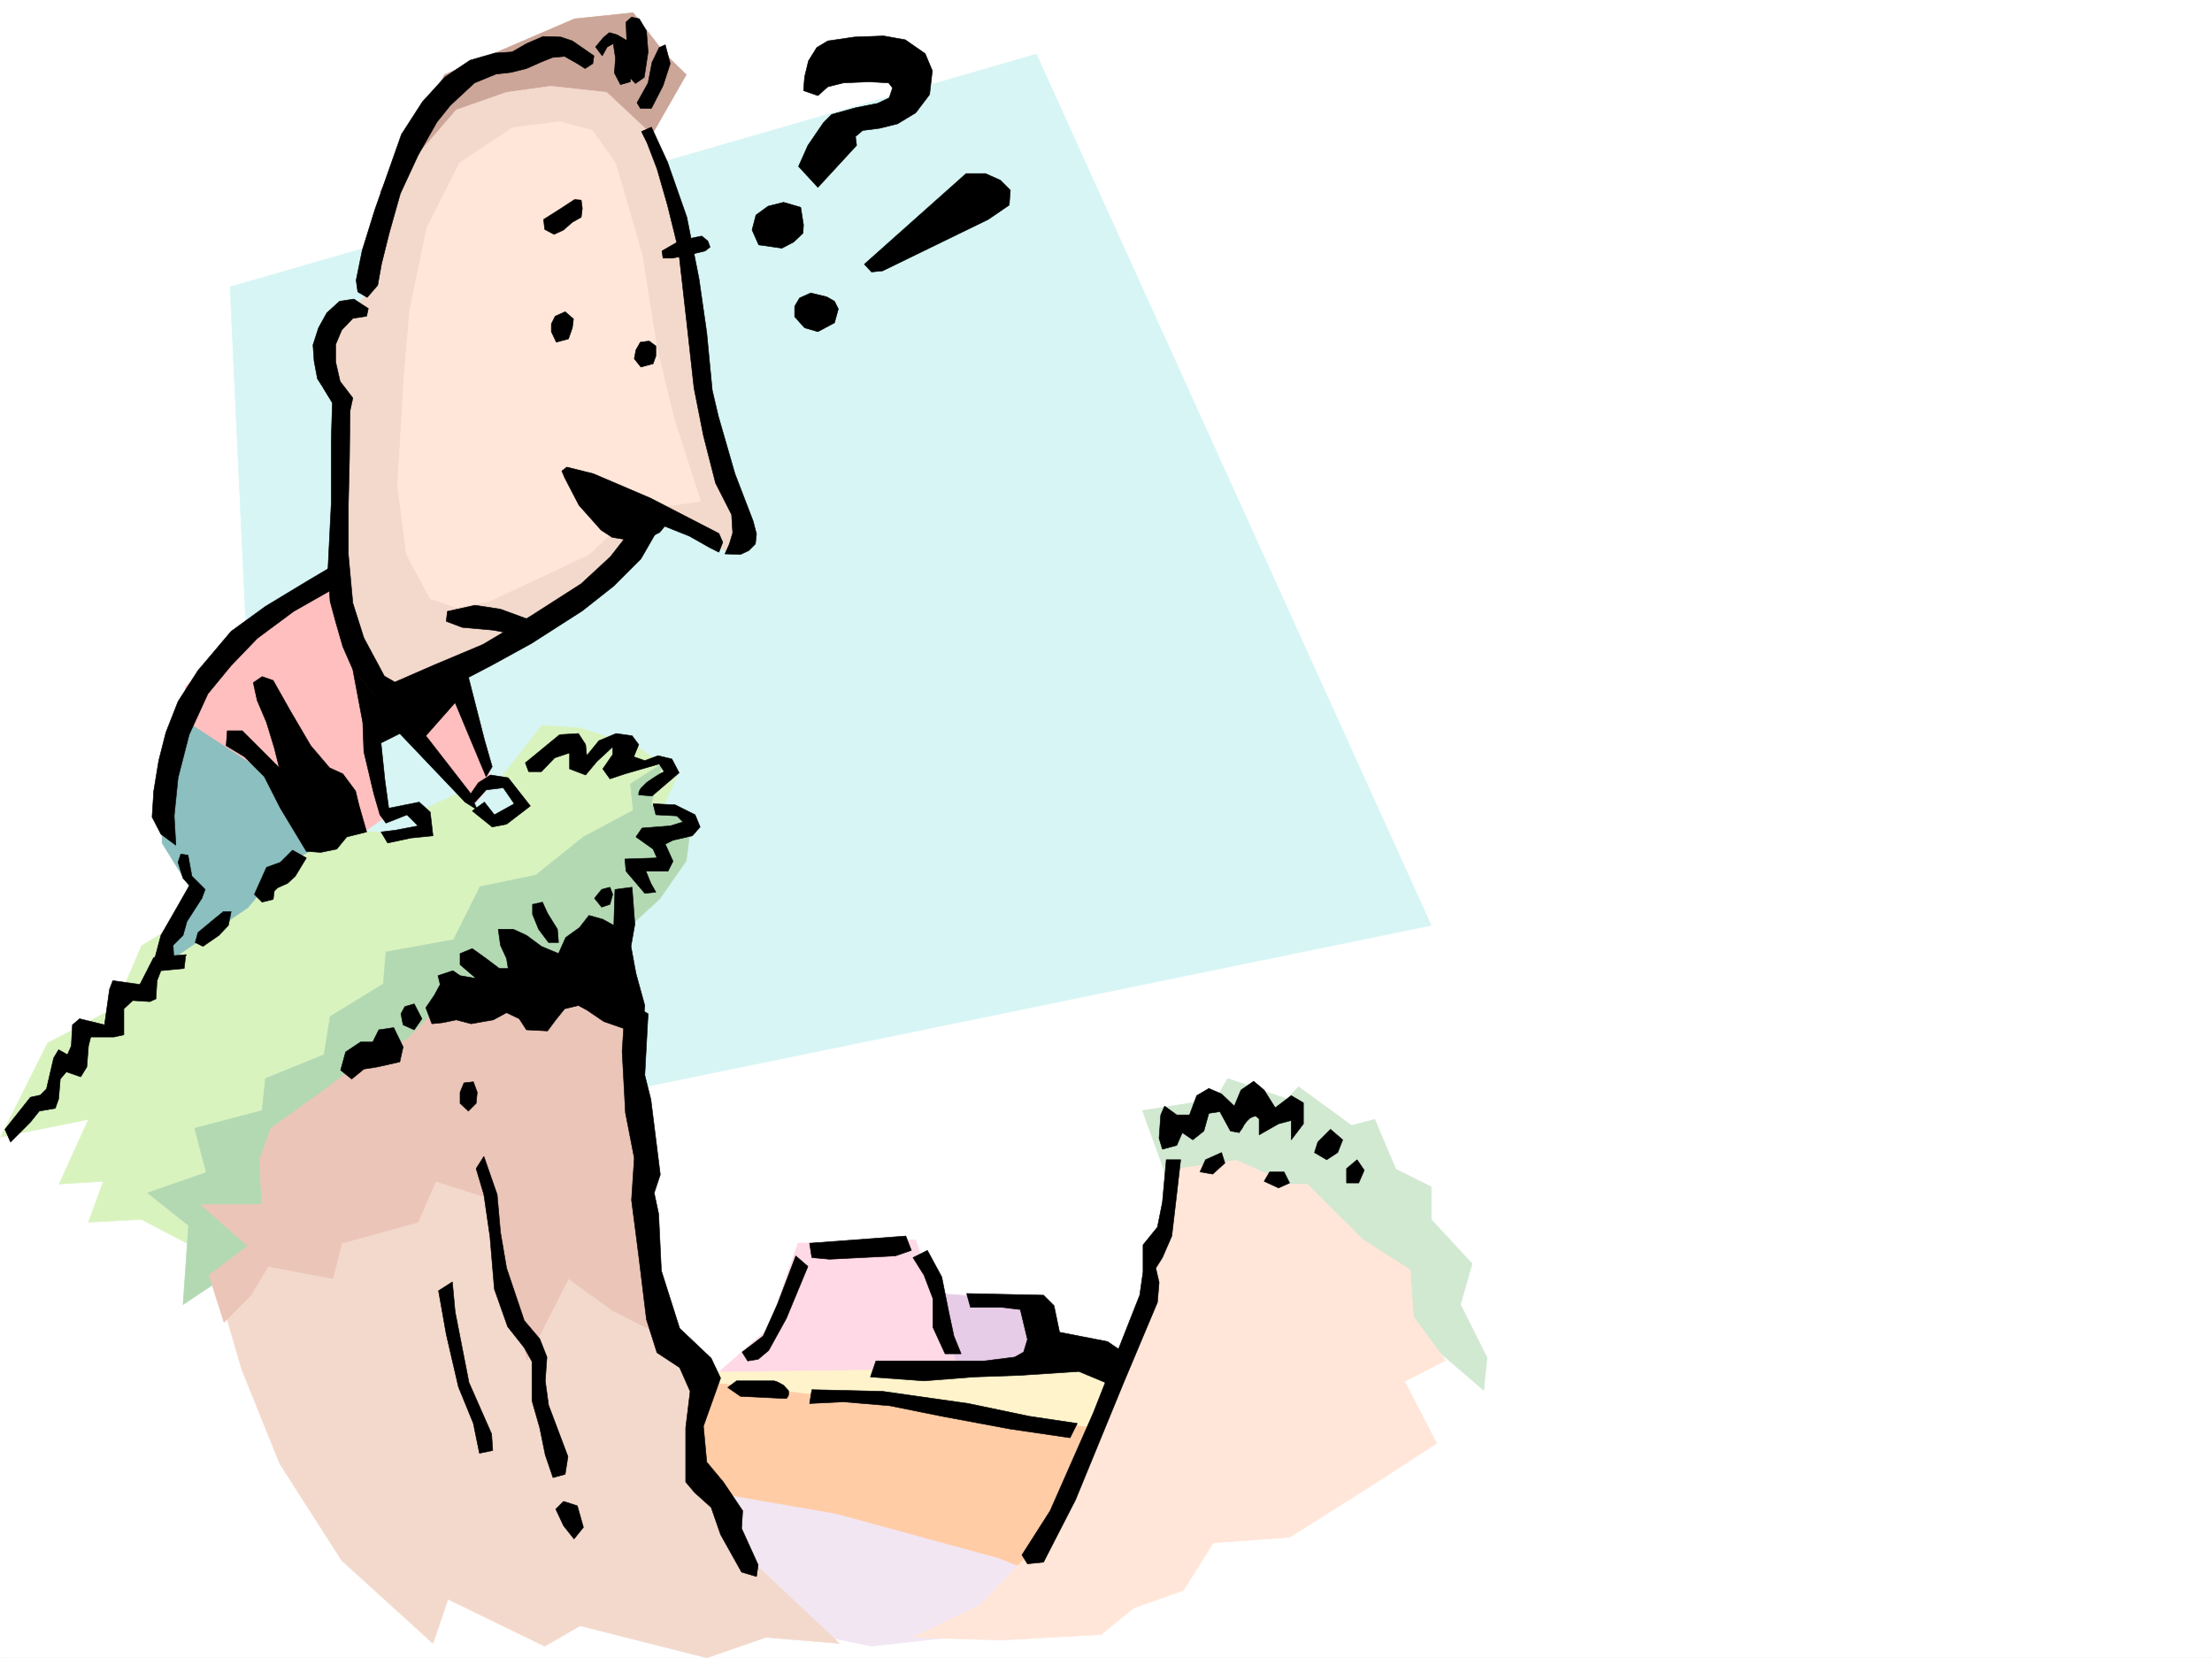 <svg xmlns="http://www.w3.org/2000/svg" width="2997.016" height="2246.657"><rect width="100%" height="100%" fill="#808080" stroke="none"/><defs><clipPath id="a"><path d="M0 0h2997v2244.137H0Zm0 0"/></clipPath></defs><path fill="#fff" d="M0 2246.297h2997.016V0H0Zm0 0"/><g clip-path="url(#a)" transform="translate(0 2.16)"><path fill="#fff" fill-rule="evenodd" stroke="#fff" stroke-linecap="square" stroke-linejoin="bevel" stroke-miterlimit="10" stroke-width=".743" d="M.742 2244.137h2995.531V-2.16H.743Zm0 0"/></g><path fill="#d7f5f5" fill-rule="evenodd" stroke="#d7f5f5" stroke-linecap="square" stroke-linejoin="bevel" stroke-miterlimit="10" stroke-width=".743" d="M311.707 388.73 1404.121 73.39l534.965 1180.47-1571.938 322.808Zm0 0"/><path fill="#f3e6f3" fill-rule="evenodd" stroke="#f3e6f3" stroke-linecap="square" stroke-linejoin="bevel" stroke-miterlimit="10" stroke-width=".743" d="m901.332 1999.105 248.012 15.758 338.683 92.117-167.855 107.84-139.352 15.758-175.324-35.972-147.601-87.626zm0 0"/><path fill="#e6cce6" fill-rule="evenodd" stroke="#e6cce6" stroke-linecap="square" stroke-linejoin="bevel" stroke-miterlimit="10" stroke-width=".743" d="m1260.977 1751.953 159.605 11.965 43.477 119.844-223.297-11.965zm0 0"/><path fill="#ffd9e6" fill-rule="evenodd" stroke="#ffd9e6" stroke-linecap="square" stroke-linejoin="bevel" stroke-miterlimit="10" stroke-width=".743" d="m973.277 1859.793 68.192-59.902 39.683-115.344 159.61-4.496 71.941 219.426zm0 0"/><path fill="#fff3cc" fill-rule="evenodd" stroke="#fff3cc" stroke-linecap="square" stroke-linejoin="bevel" stroke-miterlimit="10" stroke-width=".743" d="m929.836 1859.793 626.383-8.25-68.192 111.629-590.41-47.938zm0 0"/><path fill="#ffcca6" fill-rule="evenodd" stroke="#ffcca6" stroke-linecap="square" stroke-linejoin="bevel" stroke-miterlimit="10" stroke-width=".743" d="m949.309 1871.797 538.718 63.652-95.91 191.004-39.726-15.719-219.508-59.937-251.02-43.441zm0 0"/><path fill="#d1e8d1" fill-rule="evenodd" stroke="#d1e8d1" stroke-linecap="square" stroke-linejoin="bevel" stroke-miterlimit="10" stroke-width=".743" d="m1583.941 1604.39-35.972-99.628 99.629-15.715 15.754-27.723 80.156 27.723 15.758-16.5 71.906 52.43 31.472-8.211 28.465 67.41 47.977 23.969v44.183l55.445 59.899-15.758 55.445 35.973 71.906-4.496 44.184-79.414-68.153-183.574-147.562-159.606-83.871zm0 0"/><path fill="#ffe6d9" fill-rule="evenodd" stroke="#ffe6d9" stroke-linecap="square" stroke-linejoin="bevel" stroke-miterlimit="10" stroke-width=".743" d="m1328.422 2174.39 80.156-83.91 107.172-214.968 44.184-135.563v-43.437l24.007-59.903 7.47-52.433 83.905-12.004 71.946 32.219h23.969l75.695 75.66 63.656 40.426 4.496 63.656 43.48 59.199-55.445 28.465 43.442 83.867-79.414 51.691-119.88 75.657-103.378 7.468-40.469 64.438-67.45 23.969-44.183 35.933-135.636 7.508-119.137-3.754zm0 0"/><path fill="#d9f3bf" fill-rule="evenodd" stroke="#d9f3bf" stroke-linecap="square" stroke-linejoin="bevel" stroke-miterlimit="10" stroke-width=".743" d="m.742 1540.734 63.695-127.347 91.415-47.938 35.972-83.906 111.633-68.152 91.414-79.375 76.402-8.25 103.418 4.5-3.754-32.22 51.692-23.968 43.441 35.973 32.215-15.758-20.215-39.687 56.188-71.907 51.691 3.754 75.7 23.969 56.183 39.687-47.934 107.875-594.164 454.657-8.25 79.37-75.66-39.683-71.945 3.754 20.215-55.445-59.938 3.754 39.723-87.625zm0 0"/><path fill="#b3d9b3" fill-rule="evenodd" stroke="#b3d9b3" stroke-linecap="square" stroke-linejoin="bevel" stroke-miterlimit="10" stroke-width=".743" d="m200.035 1616.355 79.453-27.683-15.758-59.942 91.415-23.968 4.496-43.438 79.414-32.219 8.25-51.69 71.941-44.184 3.715-43.438 91.418-16.461 35.973-71.906 75.656-15.758 64.437-51.652 67.45-35.97-3.754-35.933 43.476-27.722-15.754 56.187 55.442 15.719-7.47 59.898-35.972 51.692-91.414 83.91-403.082 247.148-28.504 95.133-31.437 8.25 35.933 56.188-80.156 27.68-47.191 31.476 7.468-107.094zm0 0"/><path fill="#f3d9cc" fill-rule="evenodd" stroke="#f3d9cc" stroke-linecap="square" stroke-linejoin="bevel" stroke-miterlimit="10" stroke-width=".743" d="m295.203 1744.445 32.219 110.852 51.691 128.09 83.91 131.062 123.633 112.375 20.254-59.941 131.102 63.695 47.937-27.723 171.61 43.442 80.156-27.723 99.664 8.25-140.133-131.847-51.691-119.84-12.004-119.84-59.942-122.816-191.039-199.997-231.511 32.22zm0 0"/><path fill="#ebc5b8" fill-rule="evenodd" stroke="#ebc5b8" stroke-linecap="square" stroke-linejoin="bevel" stroke-miterlimit="10" stroke-width=".743" d="m794.2 1285.297-71.907 23.965-15.758 32.219-56.183 3.753-51.692 15.72-47.976 47.937-47.938 20.214-63.691 47.938-71.907 51.688-15.757 43.44 3.754 59.942H271.98l63.692 56.149-52.469 39.722 20.254 63.657 35.969-35.973 23.969-39.688 87.664 16.5 11.964-47.933 103.418-28.465 23.97-55.445 75.66 23.968 47.972 218.727 56.187-110.852 59.942 43.442 71.16 35.933-31.434-279.37-35.972-259.153zm0 0"/><path fill="#8cbfbf" fill-rule="evenodd" stroke="#8cbfbf" stroke-linecap="square" stroke-linejoin="bevel" stroke-miterlimit="10" stroke-width=".743" d="m248.012 962.484-28.465 99.63v80.113l44.183 71.164-51.69 100.37 123.632-83.87 47.195-56.188 71.945-39.687-87.664-151.317zm0 0"/><path fill="#ffbfbf" fill-rule="evenodd" stroke="#ffbfbf" stroke-linecap="square" stroke-linejoin="bevel" stroke-miterlimit="10" stroke-width=".743" d="M459.309 778.988 343.14 842.645l-91.375 87.62-8.25 40.47 139.351 91.378 112.375 63.653 27.719-19.47-20.215-107.878 59.942-20.215 79.414 112.375 23.968-28.465-47.937-171.531zm0 0"/><path fill="#cca699" fill-rule="evenodd" stroke="#cca699" stroke-linecap="square" stroke-linejoin="bevel" stroke-miterlimit="10" stroke-width=".743" d="m881.863 185.02 47.973-83.907-28.504-27.722-43.437-56.149-79.415 8.211-176.066 75.66-87.664 159.528zm0 0"/><path fill="#f3d9cc" fill-rule="evenodd" stroke="#f3d9cc" stroke-linecap="square" stroke-linejoin="bevel" stroke-miterlimit="10" stroke-width=".743" d="m821.922 125.082-75.66-8.25-59.938 8.25-68.191 23.969-51.692 59.937-47.195 95.875-24.004 95.871-56.187 55.407-8.25 44.183 32.218 31.477-15.718 251.683 23.968 91.38 39.723 55.402 47.938 8.25 211.296-111.59 123.633-123.594 91.418 44.184 23.969-35.934-51.691-176.027-51.73-266.664-23.966-87.621zm0 0"/><path fill="#ffe6d9" fill-rule="evenodd" stroke="#ffe6d9" stroke-linecap="square" stroke-linejoin="bevel" stroke-miterlimit="10" stroke-width=".743" d="m758.227 164.766-63.653 8.254-71.945 47.933-44.223 87.625-23.226 111.629-8.211 95.875-8.25 143.066 11.965 92.118 32.218 59.902 35.23 12.004 44.223-8.25 51.688-23.969 83.91-39.687 63.695-59.938 87.66-11.965-35.972-111.593-23.223-95.91-20.215-127.31-35.972-123.597-31.477-44.183Zm0 0"/><path fill-rule="evenodd" stroke="#000" stroke-linecap="square" stroke-linejoin="bevel" stroke-miterlimit="10" stroke-width=".743" d="m1384.61 2106.98 38.238-59.937 58.418-132.55 62.949-159.567 4.496-31.438v-36.714l19.473-23.97 6.765-33.702 5.238-57.672h19.473l-5.242 45.707-6.762 57.672-12.707 29.207-8.996 14.234 4.5 19.473-2.27 26.937-45.706 108.621-65.18 158.785-43.442 84.653-21.738 2.226zm0 0"/><path fill-rule="evenodd" stroke="#000" stroke-linecap="square" stroke-linejoin="bevel" stroke-miterlimit="10" stroke-width=".743" d="m1309.695 1752.695 104.16 2.23 14.235 14.231 7.465 35.973 65.18 12.707 24.007 16.5-21.738 41.176-41.211-17.207-79.414 5.242-62.95 2.226-67.41 5.278-72.683-5.278 7.465-21.699h146.86l41.214-5.238 12.004-6.766 5.238-17.203-9.738-40.469-24.75-2.972h-42.695zm-304.199 79.375 28.465-21.699 19.473-43.441 24.75-65.18 16.46 14.23-29.206 70.422-23.97 43.438-14.234 11.965-14.23 2.27zm91.414-147.523 130.36-9.738 7.507 19.472-21.738 7.469-89.148 4.496-23.97-2.23zm-98.922 186.503h50.95l4.496 1.49 8.25 4.495 6.761 7.469v5.238l-.742 2.27-2.265 3.008-62.172-3.008-17.243-12.004zm101.934 11.966 95.875 2.23 116.164 16.5 82.383 17.242 65.219 9.739-9.774 19.468-81.64-12.004-92.16-17.203-70.458-14.23-62.91-5.281-45.71 2.27zm0 0"/><path fill-rule="evenodd" stroke="#000" stroke-linecap="square" stroke-linejoin="bevel" stroke-miterlimit="10" stroke-width=".743" d="m1256.52 1694.281 19.468 35.934 9.739 48.68 6.722 31.476 9.739 23.965h-21.704l-16.5-35.969v-38.945l-11.964-31.438-15.012-23.968zm376.843-122.851 21.739-9.739 4.496 14.235-16.5 14.976-17.203-3.011zm86.918 16.46h19.473l7.508 15.016-14.977 6.723-19.508-8.992zm118.395-16.46-14.23 11.964v19.512h16.46l7.508-17.246zm-35.969-41.211-17.246 17.242-4.496 14.23 16.5 9.739 14.976-9.739 6.766-17.242zm-53.215 14.231 16.5-21.7v-28.465l-16.5-9.734-21.703 16.46-15.012-23.968-14.234-11.965-17.203 11.965-8.992 21.738-17.246-16.5-17.243-7.468-16.46 9.738-9.735 26.195h-17.246l-16.5-11.965-5.238 11.965-2.227 31.477 4.496 14.972 19.469-5.238 7.469-17.242 14.273 9.734 14.973-11.965 6.726-23.968 14.977-2.266 14.27 26.234 11.964 2.23.743-1.487 2.269-3.008 1.484-2.23 1.489-3.012 3.754-5.239 2.265-2.226 2.23-2.27 4.497-2.226 3.754-.746 4.496 3.714v21.743l26.234-14.977 17.207-4.496zM1171.086 358.039l137.863-122.851h26.238l20.215 8.992 13.489 13.488-1.485 20.215-28.504 19.472-143.105 69.676-14.977 1.489zm-50.949 44.184-21.738-5.239-14.977 6.723-6.727 11.262v14.23l13.453 14.977 17.985 5.238 22.484-12.004 5.239-18.726-5.239-10.48zm-31.477-97.36-3.754-23.968-23.222-6.766-20.957 5.242-16.504 12.004-5.239 20.215 8.993 20.215 31.476 4.496 15.719-8.25 12.746-11.965zm-6.722-79.413 26.195 28.464 52.473-56.93-1.524-11.964 9.734-8.25 23.266-3.008 23.969-5.985 24.71-14.972 18.727-24.715 3.754-32.215-9.734-23.227-26.98-18.73-29.208-5.238-39.726 1.484-35.973 5.281-14.973 8.953-11.222 17.985-5.278 21.742-1.488 18.727 19.473 6.726 13.488-11.965 21-5.277 35.188-1.488 26.238 1.488 5.238 6.762-4.496 13.492-15.719 7.465-29.988 5.984-32.219 8.992-11.222 11.262-20.997 30.691zm-199.333-78.63 15.758-30.73 9.735-29.953-6.766-25.453-8.21 3.714-9.735 20.254-5.278 27.684-14.976 26.977 4.496 7.507zm14.27 193.235 24.71-14.235 29.208-5.98 8.25 6.723 3.012 8.25-6.762 5.242-18.73 4.496-25.454 5.238h-12.746zm-118.395-69.68-19.472 12.75-22.48 14.23 1.484 13.489 12.746 6.726 12.746-5.98 11.965-10.48 12.004-6.766 1.488-11.965-1.488-11.219zm-12.746 152.062-13.488 5.981-5.242 10.52v10.476l6.726 14.234 16.5-4.496 5.239-14.976 1.527-12.004zm113.899 39.688-12.004 1.523-5.98 10.477-2.27 11.965 8.992 11.262 16.5-4.497 3.754-10.48v-13.488zM806.945 63.656l10.48-12.707 8.25-6.765 10.477 3.011 17.989 10.477v53.176l-13.493 3.754-8.21-15.72 1.488-20.253-3.012-19.469-8.25 4.496-6.726 12.004zm0 0"/><path fill-rule="evenodd" stroke="#000" stroke-linecap="square" stroke-linejoin="bevel" stroke-miterlimit="10" stroke-width=".743" d="m848.156 29.95 3.012 72.648 9.734 10.52 11.965-8.25 5.242-34.45-2.23-28.465-9.734-16.5-10.481-2.226zM453.285 765.5l-36.715 21.7-56.93 34.448-46.449 33.743-44.964 53.175-26.98 41.914-16.462 41.957-9.734 38.2-6.766 41.21-2.226 35.192 11.964 23.227 20.254 14.972-2.27-39.687 5.24-51.688 15.015-58.418 25.453-55.441L313.19 901.8l35.23-36.676 49.423-36.715 55.441-31.473zm0 0"/><path fill-rule="evenodd" stroke="#000" stroke-linecap="square" stroke-linejoin="bevel" stroke-miterlimit="10" stroke-width=".743" d="m370.121 922.016 23.227 41.214 27.718 47.192 25.497 29.95 17.984 8.253 17.203 23.223 4.496 18.73 10.52 36.676-26.98 6.762-13.49 16.464-21.737 4.496-19.473-1.488-35.23-58.414-21.7-42.699-26.98-26.977-24.75-14.976 1.527-20.215h20.215l50.203 50.164-6.726-26.937-10.516-34.489-12.707-29.949-5.281-23.969 12.004-8.25zm-128.875 246.449 6.766 21.7 25.453 26.98 4.496-11.965-17.984-17.985-5.239-28.465-9.738-1.488Zm236.789-261.422 13.492 71.902 1.485 39.727 13.488 56.89 8.25 28.465 8.21 11.262 28.505-11.262 14.976 15.016-31.476 5.98-18.727 2.23 8.992 14.974 31.477-6.723 29.95-3.012-3.755-32.18-14.976-13.488-41.211 8.25-5.238-38.199-5.239-50.207 25.453-12.746 88.446 92.902 16.46 10.477-9.738-23.223-59.937-77.144 39.723-44.926 41.957 100.367 8.25-13.488-10.52-36.715-24.71-96.617-74.915 34.449-48.719 2.266zm128.094-78.633 37.496-8.25 34.445 5.242 44.97 16.5-31.478 16.461-23.226-4.496-41.953-3.754-21.742-8.21zm-337.902 435.184 17.984-14.973 16.5-13.492h10.48l-3.753 18.73-12.747 13.489-21.699 14.976-10.52-5.238zm76.441-51.688 16.46-36.715 18.727-6.726 16.5-16.5 18.731 10.516-14.977 24.714-10.515 9.735-6.727 2.972-6.726 3.008-4.496 4.496-1.524 11.223-14.976 3.754zm0 0"/><path fill-rule="evenodd" stroke="#000" stroke-linecap="square" stroke-linejoin="bevel" stroke-miterlimit="10" stroke-width=".743" d="m630.137 1086.824 17.984-26.238 16.461-10.477 23.969 3.754 29.988 38.2-32.215 24.71-19.472 3.754-26.98-21.738 16.46-11.965 13.488 17.203 26.98-14.976-14.976-21.7-23.222 2.973-14.977 16.5zM6.727 1530.219l34.484-43.442 13.488-2.972 8.25-8.25 9.738-41.953 6.723-11.223 12.004 6.727 5.242-11.965 1.485-28.465 9.734-8.25 33.746 8.25 6.723-47.938 4.5-12.004 36.715 5.243 18.726-36.676 43.48-3.754-2.269 18.727-31.473 3.011-5.242 13.45-1.484 24.71-8.25 3.754-23.227-1.484-12.004 11.223v35.226l-13.488 2.973h-31.437l-3.012 12.004-2.227 28.464-8.25 13.489-19.511-6.762-8.211 9.734-2.27 26.98-4.496 12.708-21.7 3.754-12.003 14.972-26.98 26.98zm0 0"/><path fill-rule="evenodd" stroke="#000" stroke-linecap="square" stroke-linejoin="bevel" stroke-miterlimit="10" stroke-width=".743" d="m259.977 1193.918-18.73 32.96-23.224 40.47-11.964 44.926 29.949-6.762-1.485-24.711 13.489-13.453 5.238-18.727 20.215-31.477zm363.394 286.132 5.238-12.745 12.746-1.485 5.243 14.23-1.489 14.977-10.476 10.48-11.262-10.48zm209.813-274.87-1.528 48.68-14.972-8.25-18.73-5.239-12.747 16.461-18.73 13.488-9.735 21.739-23.226-9.735-20.215-14.976-17.985-8.25h-20.253l3.007 21.703 8.254 17.984 2.227 13.488h-11.965l-17.984-13.488-18.73-13.488-16.5 6.762v14.976l21.737 18.73-21.738-3.753-9.734-6.727-20.215 6.727 2.969 11.965-8.211 15.011-11.258 16.461 8.25 21.742 14.973-1.527 17.988-3.754 20.215 5.281 29.988-5.28 17.988-9.735 17.242 8.25 9.735 14.976 28.465 1.524 11.222-15.016 12.004-14.973 18.727-4.496 11.222 6.02 23.227 15.719 51.73 17.984 3.711-39.723L861.65 1319l-6.766-36.676 5.277-29.988-3.754-50.168zM533.48 1392.43l12.708 26.195-4.497 20.215-29.949 6.766-18.73 2.972-16.5 13.488-14.977-11.964 6.766-24.711 20.215-13.489h16.5l8.21-16.5zm27.723-32.219 10.477 20.215-10.477 14.976-15.015-6.726-2.973-14.977 5.242-9.734zm0 0"/><path fill-rule="evenodd" stroke="#000" stroke-linecap="square" stroke-linejoin="bevel" stroke-miterlimit="10" stroke-width=".743" d="M721.512 1225.395v13.488l8.25 20.215 13.488 17.988h13.492l-1.488-17.988-13.488-21.739-6.766-14.976Zm93.683-20.215-9.734 11.964 9.734 12.004 11.223-3.754 3.754-13.488-3.754-9.738zm-103.418-171.532 46.45-38.203 25.492-1.523 9.738 15.016 1.484 14.972 16.5-20.254 23.227-9.734 21.738 3.012 8.992 12.004-6.761 16.46 14.972 5.239 17.989-6.727 18.73 4.5 9.774 18.727-36.715 31.437-17.989-1.488v-2.266l.747-2.972 2.226-3.754 2.27-2.266 2.226-2.23 3.012-3.012 3.012-2.227 4.496-3.011 4.496-2.973 5.98-3.75 5.985-3.012-6.727-10.48-46.45 13.492-20.253 6.723-9.734-13.489 13.488-19.472v-10.48l-21.742 20.214-14.973 17.988-21.742-8.25v-21.699l-20.211 6.723-17.988 18.73h-17.243zm161.833 176.77-25.454-29.988-1.484-16.461 43.441-1.489-5.242-12-23.223-16.464 8.25-12 38.2-2.973 17.242-5.281-8.25-8.211-28.465-1.524-3.754-14.976 29.953 1.527 26.977 13.45 6.765 16.5-10.52 11.964-26.194 6.024-10.52 5.238 10.52 23.226-6.766 13.45h-29.95l6.727 16.5 6.762 11.964zm-279.446 538.523 10.477 59.16 16.504 71.16 20.21 49.466 8.25 40.43 17.989-3.755-1.524-22.445-30.695-69.676-18.73-95.875-3.754-40.426zm50.946-165.546 10.48 35.226 8.25 56.93 5.98 71.164 17.989 50.906 22.48 28.465 10.48 18.73v53.176l10.52 36.715 7.465 36.676 10.48 30.734 16.5-4.496 3.754-23.969-26.238-69.675-4.496-32.926 2.27-32.215-9.735-24.715-21-24.75-23.965-71.121-8.254-48.719-4.496-50.91-17.984-51.687zm202.304-228.422-4.496 69.636 4.496 83.165 11.965 61.425-3.715 56.89 9.734 75.661 10.48 86.137 14.235 44.965 30.73 20.214 14.235 32.18-6.023 49.461v73.39l12.004 14.235 22.484 20.215 12.746 36.715 28.465 50.945 20.215 5.984 2.265-15.718-22.48-49.461 1.484-23.969-26.195-38.945-22.484-26.942-4.496-48.715 23.226-65.14-12.746-26.98-42.7-40.43-24.75-77.926-3.714-77.145-6.02-28.464 8.25-24.711-12.746-101.856-8.254-32.96 4.5-83.13zm-65.18 685.343 8.211 29.207-12.707 15.72-14.234-17.985-10.516-22.445 10.516-10.477zM804.719 75.66l-29.25-20.215-15.715-5.281-23.969-.742-22.484 9.738-19.512 11.258-23.223 1.488-33.707 9.735-33.703 22.484-30.73 33.703-28.465 44.184-17.988 50.945-17.985 50.91-17.246 55.442-8.21 40.43 2.23 15.757 12.746 7.469 14.234-16.461 5.238-29.207 10.481-41.957 15.012-53.176 23.968-51.687 25.454-44.926 17.988-22.485 32.96-30.73 29.247-11.965 20.215-2.27 20.996-5.238 20.215-8.953 14.976-6.023 16.5-1.485 17.242 9.735 10.48 6.726 10.477-6.726zm-36.715 557.25 35.93 8.996 77.183 32.961 44.965 23.223 47.938 24.715 5.238 11.96-5.238 13.493-11.965-5.985-27.723-15.718-22.48-8.992-11.262-4.497-6.727 8.25-16.5 8.211-25.453 2.27-22.48-3.754-14.977-9.738-29.988-33.703-19.473-37.457-3.754-8.993zM490.742 412.7l-11.219-7.466-19.472 2.97-17.242 15.718-11.223 20.254-7.508 23.226 1.484 21.7 4.5 23.968 15.754 24.711 16.465 12.746 12 5.985 3.754-17.207-17.242-22.48-5.98-26.24v-23.964l8.21-19.473 15.012-15.718 18.73-3.012 2.231-10.477zm0 0"/><path fill-rule="evenodd" stroke="#000" stroke-linecap="square" stroke-linejoin="bevel" stroke-miterlimit="10" stroke-width=".743" d="m882.605 172.273 21.739 47.196 26.234 74.875 16.465 83.168 10.516 73.39 7.468 77.887 8.25 35.23 22.48 77.887 24.716 64.395 4.496 17.246-1.488 13.488-8.993 8.992-11.222 5.239-20.996-.743 5.984-13.488 4.496-14.976-1.488-24.711-21.739-42.696-16.46-64.437-12.747-64.399-9.738-87.66-11.258-99.59-14.976-60.683-14.23-49.422-13.493-35.23-7.508-14.973zM438.312 525.816l12.004 20.215-1.527 50.164v86.14l-4.496 89.892 3.012 42.695 7.507 27.723 9.735 33.703 13.488 30.695 29.953 35.227 40.469 5.984 53.957-13.488 64.438-33.707 53.175-29.207 68.934-44.184 42.695-33.703 36.715-36.715 20.254-35.191-35.227-1.524-26.238 33.703-39.687 36.715-68.934 44.184-64.434 38.199-65.925 27.723-53.215 23.226-14.23-8.25-27.723-51.691-14.977-47.153-6.02-65.925v-67.407l1.524-64.437.742-62.91zm0 0"/></svg>

